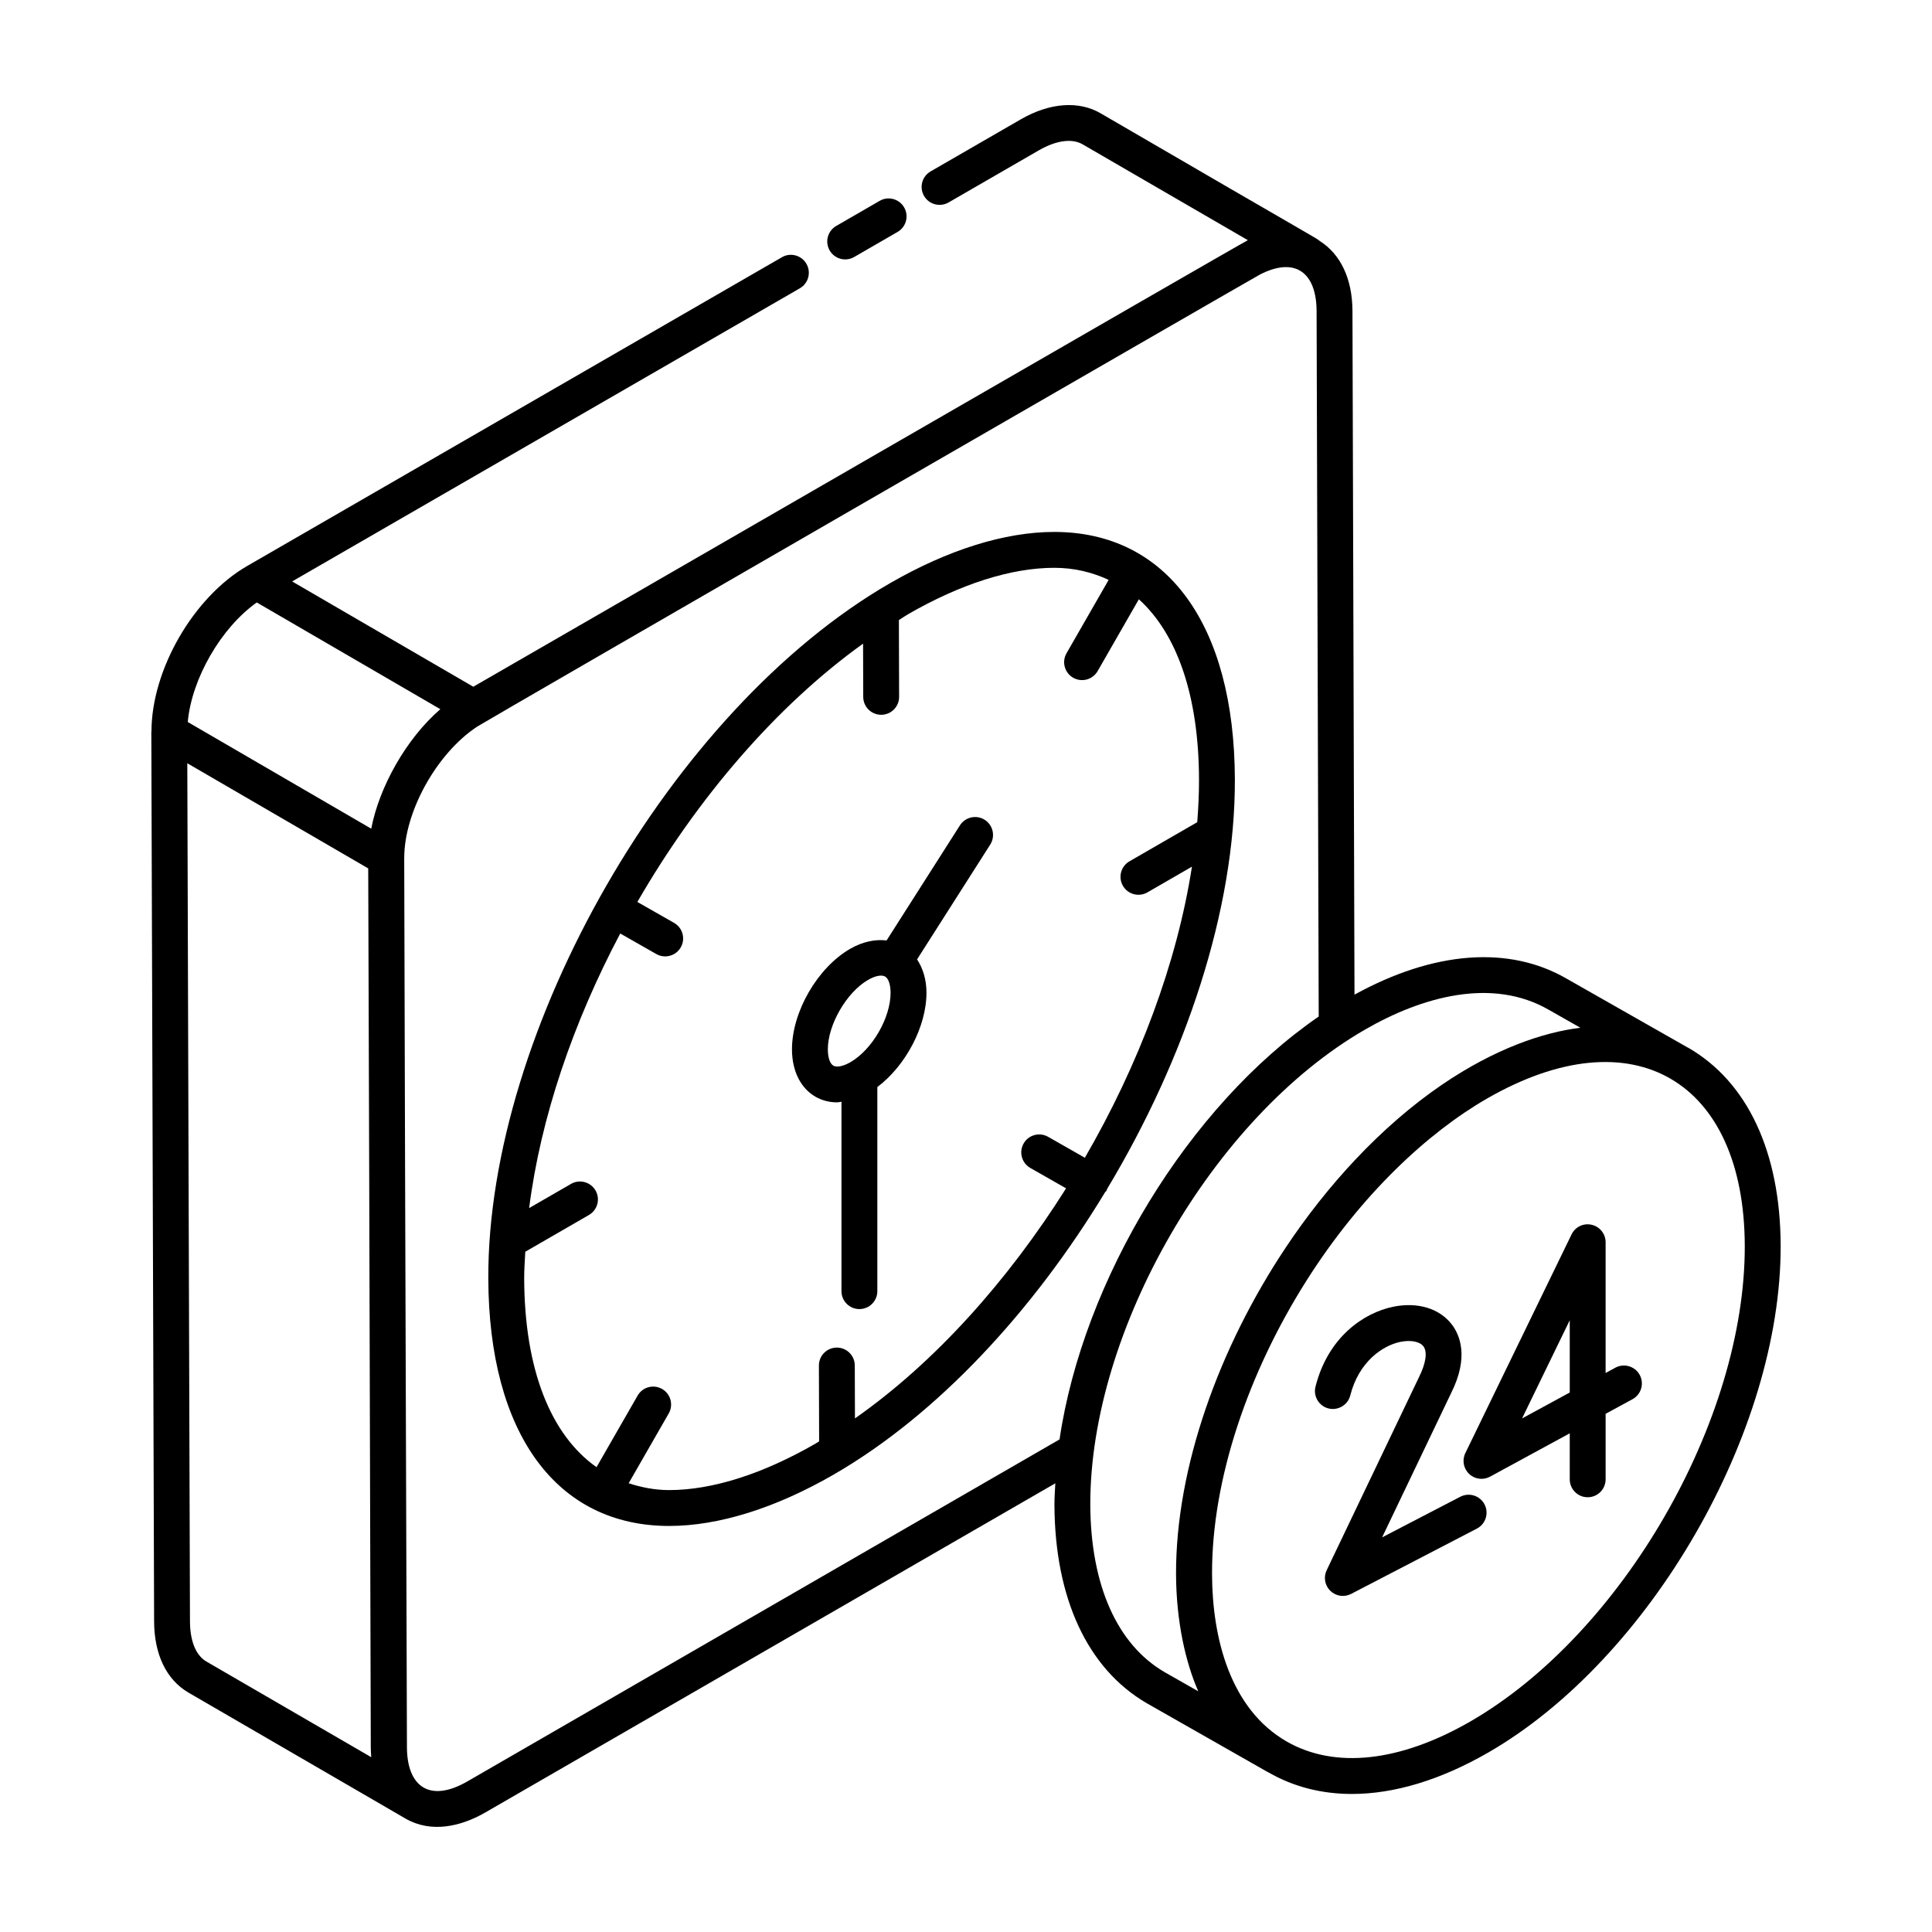 <?xml version="1.0" encoding="UTF-8"?>
<!-- Uploaded to: SVG Repo, www.svgrepo.com, Generator: SVG Repo Mixer Tools -->
<svg fill="#000000" width="800px" height="800px" version="1.1" viewBox="144 144 512 512" xmlns="http://www.w3.org/2000/svg">
 <g>
  <path d="m184.84 573.57c0 8.785 3.207 15.516 9.055 18.957 85.039 49.34 47.773 27.742 57.574 33.418 6.668 3.852 14.504 2.219 21.191-1.648l151.01-87.207c-0.098 1.91-0.238 3.832-0.234 5.711 0.105 24.758 8.762 43.406 24.418 52.543l32.23 18.34c0.031 0.02 0.07 0.012 0.102 0.027 0.016 0.008 0.027 0.02 0.043 0.027 6.594 3.793 14.035 5.68 22.043 5.68 11.199 0 23.508-3.695 36.176-11.004 42.84-24.734 77.582-84.98 77.445-134.3-0.07-24.777-8.773-43.402-24.504-52.457-0.066-0.039-0.141-0.059-0.207-0.098-0.121-0.07-0.242-0.141-0.367-0.211l-31.535-17.934c-15.363-8.945-35.297-7.387-56.324 4.176l-0.539-181.27c-0.055-8.496-3.168-14.965-8.672-18.457-1.32-1.047 1.938 1.094-57.992-33.793-5.824-3.434-13.543-2.875-21.184 1.527l-23.949 13.828c-2.273 1.312-3.055 4.219-1.742 6.492 1.312 2.273 4.223 3.039 6.492 1.742l23.949-13.828c4.582-2.641 8.812-3.227 11.633-1.555l43.746 25.375c-1.984 0.934-190.47 109.85-205.27 118.34-0.984-0.574-51.098-29.699-48.008-27.906l134.55-77.684c2.273-1.312 3.055-4.219 1.742-6.492-1.324-2.285-4.234-3.055-6.492-1.742l-141.65 81.785c-0.004 0.004-0.012 0-0.016 0.004-14.258 8.23-25.383 27.477-25.414 43.887 0 0.047-0.035 0.09-0.035 0.137zm13.848 10.746c-2.805-1.648-4.344-5.465-4.344-10.758l-0.707-227.29c0.953 0.555 51.125 29.715 47.945 27.867l0.262 81.43 0.418 151.5c0.008 0.891 0.051 1.758 0.125 2.609zm69.215 31.75c-10.02 5.809-16.059 1.406-16.059-9.105l-0.496-153.7-0.227-81.816c0-0.012 0.008-0.023 0.008-0.035-0.035-12.082 8.426-27.625 19.305-34.836 2.254-1.492 205.49-118.78 207.45-119.81 9.453-4.859 14.965-0.434 15.027 9.605l0.562 187.02c-34.539 23.77-62.441 69.82-68.684 112.07zm338.48-141.92c0.129 46.281-32.477 102.82-72.691 126.04-18.66 10.777-35.969 12.656-48.727 5.32-14.906-8.582-19.715-27.324-19.762-44.387-0.07-25.191 9.645-53.406 24.977-77.656 14.535-22.98 32.27-39.312 47.777-48.266 38.938-22.48 68.301-4.695 68.426 38.953zm-51.844-62.488 8.277 4.707c-9.969 1.207-22.824 5.652-36.648 15.07-16.332 11.141-30.57 26.863-41.426 43.16-17.754 26.648-29.141 58.375-29.082 86.543 0.055 12.641 2.539 23.43 5.894 31.07l-8.961-5.098c-12.582-7.344-19.562-23.09-19.656-44.336-0.098-46.195 32.551-102.68 72.785-125.91 15.047-8.699 33.734-13.977 48.816-5.203zm-342.49-108c1.012 0.59 51.73 30.082 48.645 28.285-9.082 7.836-16.219 20.684-18.312 31.668-0.953-0.555-51.867-30.16-48.625-28.273 1.051-11.52 8.812-24.961 18.293-31.68z"/>
  <path d="m370.36 212.11 11.508-6.648c2.273-1.312 3.055-4.219 1.742-6.492-1.324-2.285-4.234-3.059-6.492-1.742l-11.508 6.648c-2.273 1.312-3.055 4.219-1.742 6.492 1.316 2.281 4.231 3.047 6.492 1.742z"/>
  <path d="m437.39 459.09c20.766-34.57 33.969-73.953 33.863-108.54-0.117-41.062-18.008-65.582-47.867-65.582-13.074 0-28.137 4.707-43.562 13.609-58.195 33.605-106.61 118.57-106.42 184.17 0.117 41.105 18.031 65.648 47.93 65.648 13.09 0 28.164-4.711 43.602-13.621 27.504-15.879 52.863-43.344 71.957-74.875 0.098-0.133 0.258-0.191 0.34-0.34 0.086-0.148 0.086-0.312 0.156-0.465zm-66.82 60.809-0.043-14.035c-0.008-2.621-2.137-4.738-4.754-4.738h-0.016c-2.629 0.008-4.75 2.141-4.738 4.766l0.059 20.074c-0.301 0.176-0.594 0.395-0.895 0.57-13.996 8.082-27.426 12.352-38.848 12.352-3.871 0-7.387-0.738-10.738-1.805l10.621-18.5c1.309-2.277 0.52-5.18-1.754-6.488-2.289-1.305-5.188-0.527-6.488 1.754l-10.891 18.969c-12.117-8.531-19.105-25.832-19.172-50.098-0.008-2.297 0.176-4.656 0.293-6.996l16.871-9.742c2.273-1.312 3.055-4.219 1.742-6.492-1.316-2.273-4.234-3.051-6.492-1.742l-11.098 6.406c3.027-23.895 11.637-49.141 24.141-72.766l9.559 5.445c2.277 1.293 5.18 0.504 6.484-1.777 1.301-2.285 0.5-5.184-1.777-6.484l-9.73-5.543c15.844-27.438 36.785-51.93 59.816-68.457l0.043 14.117c0.008 2.621 2.137 4.738 4.754 4.738h0.016c2.629-0.008 4.75-2.141 4.738-4.766l-0.059-20.336c0.797-0.48 1.574-1.051 2.371-1.512 13.98-8.07 27.398-12.336 38.809-12.336 5.324 0 10.09 1.195 14.41 3.199l-11.164 19.441c-1.309 2.277-0.52 5.18 1.754 6.488 2.289 1.309 5.188 0.516 6.488-1.754l10.926-19.035c10.168 9.199 15.883 25.664 15.941 47.762 0.012 3.715-0.168 7.496-0.469 11.312l-17.957 10.367c-2.273 1.312-3.055 4.219-1.742 6.492 1.316 2.281 4.231 3.047 6.492 1.742l11.801-6.812c-3.957 25.586-14.105 52.531-28.375 77.141l-9.746-5.555c-2.293-1.297-5.188-0.508-6.484 1.777-1.301 2.277-0.5 5.184 1.777 6.484l9.477 5.398c-15.441 24.504-34.812 46.172-55.953 60.973z"/>
  <path d="m404.96 361.26c-2.199-1.402-5.144-0.758-6.562 1.457l-19.441 30.508c-3.043-0.352-6.375 0.324-9.668 2.227-8.664 5.004-15.434 16.727-15.406 26.684 0.016 5.68 2.285 10.238 6.219 12.504 1.73 0.996 3.691 1.496 5.754 1.496 0.371 0 0.766-0.137 1.141-0.168v50.199c0 2.629 2.125 4.754 4.754 4.754s4.754-2.125 4.754-4.754v-54.09c7.481-5.613 13.043-16.027 13.02-25.051-0.012-3.461-0.945-6.418-2.492-8.777l19.387-30.422c1.406-2.215 0.758-5.152-1.457-6.566zm-35.586 64.227c-1.883 1.086-3.629 1.449-4.535 0.918-0.891-0.512-1.449-2.16-1.453-4.293-0.02-6.527 4.961-15.137 10.652-18.422 1.855-1.078 3.555-1.418 4.469-0.922 0 0 0.004 0.004 0.004 0.004 0.02 0.012 0.043 0.008 0.062 0.02 0.879 0.523 1.43 2.148 1.441 4.266 0.02 6.644-4.852 15.086-10.641 18.43z"/>
  <path d="m531 540.65-20.723 10.766 18.27-38.203c4.887-9.695 2.227-15.566 0.207-18.203-3.273-4.285-9.098-6.031-15.566-4.703-7.762 1.602-17.242 8.004-20.57 21.176-0.641 2.547 0.902 5.129 3.445 5.773 2.516 0.625 5.129-0.902 5.773-3.445 2.25-8.922 8.559-13.223 13.27-14.195 2.731-0.562 5.133-0.105 6.106 1.168 1.117 1.457 0.688 4.504-1.191 8.234l-24.441 51.113c-0.883 1.844-0.488 4.047 0.984 5.469 1.488 1.438 3.695 1.734 5.496 0.805l33.332-17.312c2.328-1.211 3.234-4.078 2.027-6.41-1.219-2.332-4.078-3.234-6.418-2.031z"/>
  <path d="m572.09 506.45-2.586 1.406v-34.641c0-2.215-1.527-4.137-3.684-4.633-2.18-0.52-4.379 0.562-5.344 2.559l-28.145 57.941c-0.906 1.855-0.5 4.086 0.992 5.508 1.488 1.434 3.738 1.727 5.551 0.742l21.125-11.488v12.188c0 2.629 2.125 4.754 4.754 4.754s4.754-2.125 4.754-4.754v-17.359l7.125-3.871c2.309-1.258 3.16-4.141 1.906-6.445-1.254-2.309-4.152-3.148-6.449-1.906zm-12.09 6.578-12.641 6.875 12.641-26.023z"/>
 </g>
</svg>
